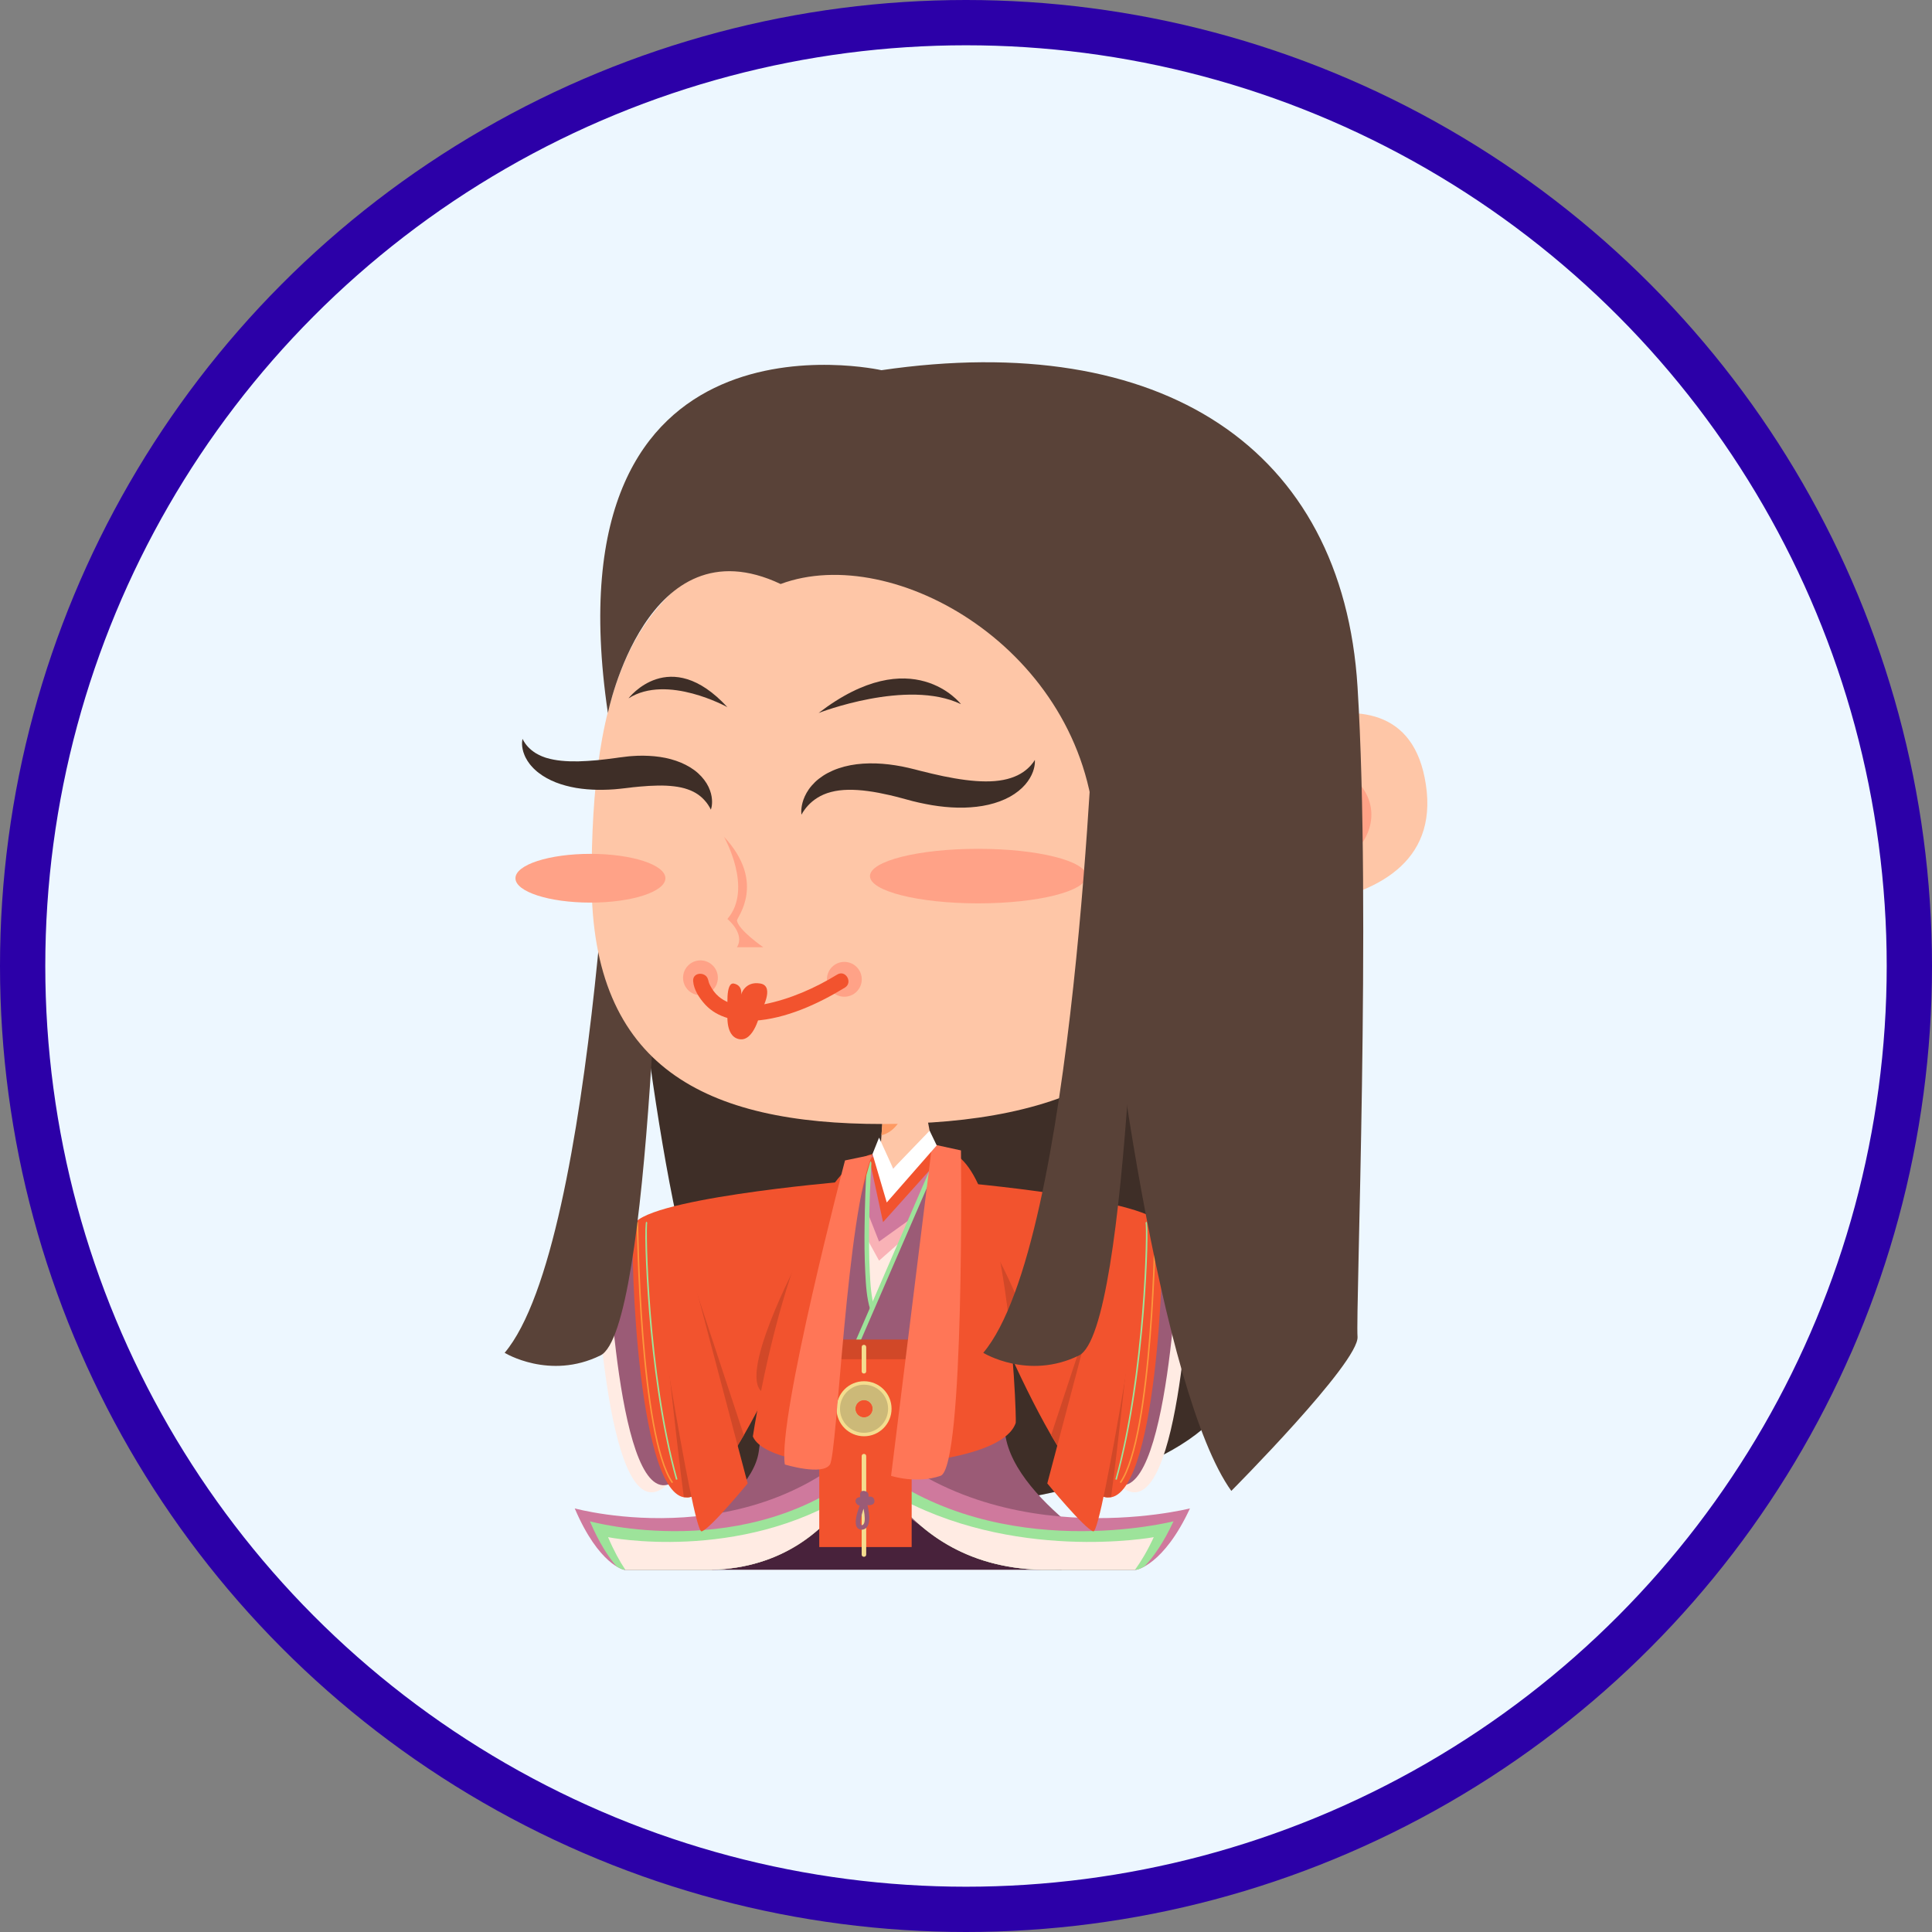 <svg width="64" height="64" viewBox="0 0 64 64" fill="none" xmlns="http://www.w3.org/2000/svg">
<rect x="0" y="0" width="64" height="64" fill="#808080" stroke="none"/>
<circle cx="32" cy="32" r="31.25" fill="#EDF7FF" stroke="#2C00A8" stroke-width="1.5"/>
<path d="M20.673 27.635C20.673 27.635 21.63 39.106 23.282 43.521C24.934 47.936 23.282 50.195 23.282 50.195C23.282 50.195 38.23 51.097 40.889 46.08C43.549 41.062 43.583 22.659 41.576 19.539C39.569 16.419 20.673 27.635 20.673 27.635Z" fill="#3E2E27"/>
<path d="M21.197 41.122C21.121 41.209 19.717 41.717 19.717 41.717C19.717 41.717 20.043 50.367 21.874 49.352C23.705 48.337 21.197 41.122 21.197 41.122Z" fill="#FFEBE3"/>
<path d="M21.598 40.57C21.523 40.661 20.118 41.188 20.118 41.188C20.118 41.188 20.444 50.169 22.275 49.115C24.107 48.061 21.598 40.57 21.598 40.57Z" fill="#9B5B76"/>
<path d="M37.971 41.122C38.046 41.209 39.451 41.717 39.451 41.717C39.451 41.717 39.125 50.367 37.294 49.352C35.462 48.337 37.971 41.122 37.971 41.122Z" fill="#FFEBE3"/>
<path d="M37.57 40.57C37.645 40.661 39.05 41.188 39.05 41.188C39.05 41.188 38.724 50.169 36.892 49.115C35.061 48.061 37.57 40.57 37.57 40.57Z" fill="#9B5B76"/>
<path d="M28.622 39.29L28.145 39.035L27.493 39.858L27.843 40.358L28.622 39.29Z" fill="#47304F"/>
<path d="M25.433 47.936V51.449L24.502 52H26.89C26.89 52 26.36 48.656 29.252 48.656C32.145 48.656 31.946 52 31.946 52H34.534L33.26 51.322L33.021 47.936H25.433Z" fill="#FFF2ED"/>
<path d="M23.58 52H35.17C35.17 52 32.648 46.547 28.547 46.749C24.445 46.95 23.58 52 23.58 52Z" fill="#48223B"/>
<path d="M27.868 39.152C27.868 39.152 21.062 39.729 20.972 40.641C20.881 41.554 21.133 49.807 22.8 49.604C24.467 49.4 27.585 41.052 27.585 41.052L27.868 39.152Z" fill="#F2532E"/>
<path d="M26.476 41.689C26.476 41.689 24.316 45.753 25.328 46.154C26.067 46.447 26.659 43.087 26.753 41.696C26.788 41.183 26.472 41.723 26.476 41.689Z" fill="#D14828"/>
<path d="M30.055 37.685C30.055 37.685 25.846 40.862 25.472 47.936H33.021C33.021 47.936 33.379 39.496 30.055 37.685Z" fill="#FFEBE3"/>
<path d="M27.868 39.482L29.12 41.76L32.036 39.193L30.88 37.901L28.969 38.227L27.868 39.482Z" fill="#F9B2B6"/>
<path d="M29.259 36.796L29.12 38.704H31.03L30.632 36.595L29.259 36.796Z" fill="#FEC6A7"/>
<path d="M29.234 37.134L29.2 37.607C29.671 37.492 29.896 37.02 29.998 36.688L29.659 36.738L29.234 37.134Z" fill="#FE9A63"/>
<path d="M28.365 39.217L29.12 37.874L29.584 38.71L30.831 37.654L31.588 39.359L29.12 41.129L28.365 39.217Z" fill="#CF799D"/>
<path d="M28.808 38.429L29.252 40.485L31.097 38.429L30.88 37.901L29.51 39.035L28.969 38.253L28.808 38.429Z" fill="#F2532E"/>
<path d="M28.75 38.534C28.75 38.534 28.414 41.621 29.12 44.875C29.54 46.816 28.36 48.939 27.97 49.607C26.902 51.438 24.859 52 23.58 52H20.67C20.67 52 24.859 50.018 25.135 48.087C25.411 46.155 26.144 39.292 28.75 38.534Z" fill="#9B5B76"/>
<path d="M23.58 52H20.67C20.67 52 19.842 51.85 19.039 49.968C19.039 49.968 25.305 51.699 29.209 47.133C29.209 47.133 28.196 51.875 23.58 52Z" fill="#CF799D"/>
<path d="M19.541 50.395C19.849 51.116 20.16 51.586 20.427 51.892C20.578 51.983 20.67 52 20.67 52H23.58C26.484 51.921 27.962 50.015 28.659 48.612C24.777 51.851 19.541 50.395 19.541 50.395Z" fill="#9DE39A"/>
<path d="M20.715 52H23.58C25.921 51.936 27.335 50.685 28.161 49.467C24.461 51.785 20.143 50.921 20.143 50.921C20.336 51.374 20.531 51.726 20.715 52Z" fill="#FFEBE3"/>
<path d="M28.715 38.534C28.673 39.214 28.65 39.895 28.641 40.576C28.633 41.108 28.636 41.641 28.664 42.173C28.685 42.577 28.709 43.001 28.83 43.39C28.859 43.483 29.004 43.443 28.975 43.35C28.853 42.956 28.833 42.529 28.812 42.119C28.784 41.587 28.785 41.052 28.792 40.519C28.802 39.857 28.825 39.195 28.866 38.534C28.872 38.437 28.721 38.438 28.715 38.534Z" fill="#9DE39A"/>
<path d="M31.107 38.102C31.107 38.102 28.137 44.778 28.045 45.779C27.694 49.6 31.753 52 35.192 52H37.628C37.628 52 33.347 49.659 33.28 47.284C33.213 44.909 33.095 38.519 31.107 38.102Z" fill="#9B5B76"/>
<path d="M34.486 52H37.648C37.648 52 38.547 51.85 39.419 49.968C39.419 49.968 32.612 51.699 28.371 47.133C28.371 47.133 29.472 51.875 34.486 52Z" fill="#CF799D"/>
<path d="M38.874 50.395C38.54 51.116 38.201 51.586 37.911 51.892C37.747 51.983 37.648 52 37.648 52H34.486C31.332 51.921 29.726 50.015 28.969 48.612C33.186 51.851 38.874 50.395 38.874 50.395Z" fill="#9DE39A"/>
<path d="M37.599 52H34.486C31.943 51.936 30.407 50.685 29.51 49.467C33.529 51.785 38.22 50.921 38.22 50.921C38.01 51.374 37.799 51.726 37.599 52Z" fill="#FFEBE3"/>
<path d="M31.032 38.215C30.063 40.45 29.095 42.685 28.127 44.92C28.082 45.023 28.037 45.126 27.993 45.229C27.954 45.317 28.084 45.394 28.123 45.305C29.091 43.07 30.059 40.835 31.028 38.6C31.073 38.497 31.117 38.394 31.162 38.291C31.2 38.203 31.07 38.126 31.032 38.215Z" fill="#9DE39A"/>
<path d="M26.938 44.374H30.751V45.427H26.938V44.374Z" fill="#D14828"/>
<path d="M27.139 45.026H30.2V51.248H27.139V45.026Z" fill="#F2532E"/>
<path d="M28.622 45.755C28.119 45.755 27.711 46.163 27.711 46.666C27.711 47.17 28.119 47.578 28.622 47.578C29.126 47.578 29.534 47.17 29.534 46.666C29.534 46.163 29.126 45.755 28.622 45.755ZM28.622 46.949C28.466 46.949 28.34 46.822 28.34 46.666C28.34 46.511 28.466 46.384 28.622 46.384C28.778 46.384 28.904 46.511 28.904 46.666C28.904 46.822 28.778 46.949 28.622 46.949Z" fill="#F4DD8F"/>
<path d="M28.622 45.87C28.182 45.87 27.826 46.227 27.826 46.666C27.826 47.106 28.182 47.463 28.622 47.463C29.062 47.463 29.419 47.106 29.419 46.666C29.419 46.227 29.062 45.87 28.622 45.87ZM28.622 46.949C28.466 46.949 28.34 46.822 28.34 46.666C28.34 46.511 28.466 46.384 28.622 46.384C28.778 46.384 28.904 46.511 28.904 46.666C28.904 46.822 28.778 46.949 28.622 46.949Z" fill="#CCB978"/>
<path d="M28.903 38.227C28.903 38.227 26.766 45.176 27.493 48.513C27.493 48.513 25.27 48.362 24.939 47.585C24.939 47.585 26.239 38.855 28.903 38.227Z" fill="#F2532E"/>
<path d="M22.864 49.592C22.87 49.59 22.876 49.589 22.882 49.587C23.388 49.45 24.013 48.628 24.641 47.543L22.758 41.837C22.758 41.837 23.53 48.471 23.53 48.538C23.53 48.605 21.792 41.955 21.792 41.955C21.792 41.955 22.404 47.785 22.653 49.592H22.653H22.725H22.729C22.74 49.592 22.751 49.6 22.762 49.599C22.775 49.599 22.787 49.601 22.8 49.6C22.814 49.598 22.828 49.598 22.842 49.595C22.849 49.593 22.857 49.593 22.864 49.592Z" fill="#D14828"/>
<path d="M21.422 40.78C21.422 40.979 22.944 50.829 23.245 50.729C23.546 50.629 24.767 49.14 24.767 49.14L22.727 41.42L21.422 40.78Z" fill="#F2532E"/>
<path d="M31.592 39.152C31.592 39.152 38.398 39.729 38.489 40.641C38.58 41.554 38.328 49.807 36.661 49.604C34.993 49.4 31.875 41.052 31.875 41.052L31.592 39.152Z" fill="#F2532E"/>
<path d="M32.583 40.786C32.583 40.786 34.844 44.625 33.832 45.026C33.092 45.319 32.4 42.184 32.306 40.792C32.271 40.28 32.587 40.82 32.583 40.786Z" fill="#D14828"/>
<path d="M36.596 49.592C36.59 49.59 36.584 49.589 36.578 49.587C36.073 49.45 35.447 48.628 34.819 47.543L36.703 41.837C36.703 41.837 35.931 48.471 35.931 48.538C35.931 48.605 37.668 41.955 37.668 41.955C37.668 41.955 37.057 47.785 36.807 49.592C36.807 49.592 36.807 49.592 36.807 49.592C36.783 49.592 36.759 49.592 36.735 49.592C36.734 49.592 36.732 49.592 36.731 49.592C36.72 49.592 36.709 49.6 36.698 49.599C36.686 49.599 36.673 49.601 36.66 49.6C36.647 49.598 36.633 49.598 36.618 49.595C36.611 49.593 36.604 49.593 36.596 49.592Z" fill="#D14828"/>
<path d="M38.038 40.78C38.038 40.979 36.516 50.829 36.215 50.729C35.914 50.629 34.693 49.14 34.693 49.14L36.733 41.42L38.038 40.78Z" fill="#F2532E"/>
<path d="M30.922 38.152C30.922 38.152 29.965 47.919 29.599 48.513C29.599 48.513 33.242 48.352 33.648 47.133C33.681 47.033 33.397 37.383 30.922 38.152Z" fill="#F2532E"/>
<path d="M30.88 37.901L29.518 48.889C29.518 48.889 30.353 49.165 31.156 48.889C31.959 48.613 31.833 38.109 31.833 38.109L30.88 37.901Z" fill="#FF7657"/>
<path d="M28.903 38.228L29.375 39.833L31.03 37.943L30.795 37.456L29.587 38.71L29.12 37.685L28.903 38.228Z" fill="white"/>
<path d="M22.394 49.019C21.877 47.175 21.622 44.979 21.5 43.462C21.377 41.926 21.346 40.506 21.408 40.464L21.436 40.506L21.422 40.485L21.443 40.499C21.383 40.644 21.474 45.553 22.442 49.005L22.394 49.019Z" fill="#9DE39A"/>
<path d="M28.898 38.253L27.992 38.441C27.992 38.441 25.748 46.993 25.999 48.513C25.999 48.513 27.247 48.895 27.493 48.513C27.74 48.131 28.045 40.159 28.898 38.253Z" fill="#FF7657"/>
<path d="M22.255 49.13C21.175 47.597 21.092 40.556 21.091 40.486L21.141 40.485C21.142 40.556 21.225 47.581 22.296 49.101L22.255 49.13Z" fill="#FB963C"/>
<path d="M36.995 49.019L36.947 49.005C37.915 45.553 38.007 40.644 37.946 40.499L37.962 40.492L37.98 40.464C38.043 40.506 38.013 41.926 37.889 43.462C37.767 44.979 37.512 47.174 36.995 49.019Z" fill="#9DE39A"/>
<path d="M37.134 49.13L37.093 49.101C38.164 47.581 38.247 40.556 38.248 40.485L38.298 40.486C38.297 40.557 38.214 47.597 37.134 49.13Z" fill="#FB963C"/>
<path d="M28.622 46.949C28.778 46.949 28.904 46.822 28.904 46.666C28.904 46.511 28.778 46.384 28.622 46.384C28.466 46.384 28.34 46.511 28.34 46.666C28.34 46.822 28.466 46.949 28.622 46.949Z" fill="#F2532E"/>
<path d="M28.544 48.237V51.498C28.544 51.595 28.694 51.595 28.694 51.498C28.694 50.413 28.694 49.341 28.694 48.237C28.694 48.137 28.544 48.137 28.544 48.237Z" fill="#F4DD8F"/>
<path d="M28.694 45.427C28.694 45.165 28.694 44.926 28.694 44.625C28.694 44.524 28.544 44.524 28.544 44.625V45.427C28.544 45.524 28.694 45.524 28.694 45.427Z" fill="#F4DD8F"/>
<path d="M28.668 49.657C28.662 49.644 28.656 49.626 28.649 49.605C28.643 49.587 28.639 49.569 28.635 49.55C28.634 49.542 28.64 49.519 28.63 49.531C28.616 49.539 28.618 49.542 28.635 49.542C28.631 49.533 28.629 49.532 28.63 49.541C28.63 49.555 28.621 49.573 28.615 49.586C28.603 49.611 28.588 49.634 28.572 49.657C28.522 49.725 28.615 49.786 28.675 49.759C28.653 49.769 28.695 49.752 28.702 49.749C28.729 49.74 28.756 49.733 28.784 49.727C28.796 49.725 28.809 49.726 28.821 49.726C28.834 49.726 28.815 49.724 28.814 49.717C28.814 49.716 28.775 49.715 28.759 49.712C28.716 49.704 28.668 49.673 28.625 49.697C28.604 49.709 28.583 49.717 28.56 49.724C28.539 49.731 28.517 49.734 28.497 49.724C28.477 49.745 28.48 49.751 28.504 49.74C28.526 49.741 28.546 49.747 28.565 49.759C28.651 49.805 28.727 49.675 28.641 49.63C28.564 49.589 28.489 49.578 28.409 49.615C28.349 49.642 28.323 49.725 28.353 49.782C28.422 49.915 28.59 49.891 28.701 49.827C28.681 49.83 28.662 49.832 28.643 49.835C28.764 49.883 29.009 49.882 28.962 49.683C28.922 49.516 28.707 49.582 28.599 49.629C28.633 49.664 28.668 49.698 28.702 49.732C28.796 49.605 28.824 49.41 28.621 49.388C28.424 49.368 28.494 49.636 28.538 49.732C28.578 49.821 28.708 49.744 28.668 49.657Z" fill="#9B5B76"/>
<path d="M28.549 50.675C28.945 50.636 28.761 49.935 28.697 49.697C28.682 49.64 28.587 49.617 28.56 49.679C28.476 49.872 28.131 50.657 28.549 50.675C28.646 50.679 28.646 50.529 28.549 50.524C28.393 50.518 28.652 49.842 28.69 49.755C28.644 49.749 28.598 49.743 28.552 49.737C28.585 49.858 28.748 50.505 28.549 50.524C28.454 50.534 28.453 50.685 28.549 50.675Z" fill="#9B5B76"/>
<path d="M20.419 23.134C20.369 23.301 19.788 41.171 16.717 44.814C16.717 44.814 18.205 45.728 19.889 44.901C21.573 44.073 21.888 28.256 21.956 26.079C22.024 23.903 20.419 23.134 20.419 23.134Z" fill="#594238"/>
<path d="M39.948 29.261C39.955 35.394 35.163 37.228 29.248 37.234C23.334 37.241 19.604 35.33 19.597 29.198C19.59 23.065 20.773 18.484 26.64 17.737C40.252 16.003 39.941 23.128 39.948 29.261Z" fill="#FEC6A7"/>
<path d="M32.404 29.925C34.385 29.925 35.99 29.52 35.99 29.021C35.99 28.522 34.385 28.118 32.404 28.118C30.424 28.118 28.819 28.522 28.819 29.021C28.819 29.52 30.424 29.925 32.404 29.925Z" fill="#FFA287"/>
<path d="M19.558 29.9C20.93 29.9 22.042 29.539 22.042 29.093C22.042 28.646 20.93 28.285 19.558 28.285C18.187 28.285 17.075 28.646 17.075 29.093C17.075 29.539 18.187 29.9 19.558 29.9Z" fill="#FFA287"/>
<path d="M27.97 33.018C28.289 33.018 28.547 32.76 28.547 32.441C28.547 32.122 28.289 31.864 27.97 31.864C27.651 31.864 27.393 32.122 27.393 32.441C27.393 32.76 27.651 33.018 27.97 33.018Z" fill="#FFA287"/>
<path d="M23.203 32.968C23.522 32.968 23.78 32.709 23.78 32.391C23.78 32.072 23.522 31.814 23.203 31.814C22.885 31.814 22.627 32.072 22.627 32.391C22.627 32.709 22.885 32.968 23.203 32.968Z" fill="#FFA287"/>
<path d="M26.55 26.986C26.55 26.986 26.543 26.951 26.543 26.882C26.544 26.813 26.551 26.711 26.586 26.583C26.621 26.455 26.685 26.301 26.796 26.143C26.851 26.064 26.92 25.986 26.998 25.909C27.077 25.832 27.169 25.762 27.27 25.695C27.371 25.629 27.483 25.571 27.601 25.52C27.719 25.469 27.846 25.428 27.976 25.393C28.237 25.325 28.517 25.292 28.801 25.288C29.085 25.283 29.374 25.307 29.66 25.352C29.803 25.375 29.947 25.401 30.088 25.435C30.159 25.45 30.229 25.468 30.3 25.486L30.497 25.537C30.619 25.568 30.747 25.6 30.874 25.629C31 25.659 31.126 25.687 31.251 25.713C31.5 25.764 31.744 25.807 31.98 25.837C32.215 25.867 32.441 25.885 32.653 25.885C32.864 25.886 33.062 25.87 33.239 25.835C33.417 25.801 33.575 25.747 33.71 25.682C33.845 25.616 33.956 25.537 34.041 25.46C34.126 25.384 34.186 25.311 34.225 25.258C34.263 25.205 34.28 25.173 34.28 25.173C34.28 25.173 34.286 25.209 34.281 25.278C34.276 25.346 34.261 25.449 34.214 25.574C34.167 25.699 34.087 25.845 33.961 25.991C33.835 26.136 33.663 26.277 33.456 26.392C33.248 26.507 33.008 26.596 32.75 26.656C32.492 26.717 32.218 26.746 31.938 26.754C31.657 26.76 31.371 26.742 31.086 26.704C30.943 26.684 30.8 26.663 30.659 26.633C30.517 26.607 30.377 26.573 30.233 26.538C30.103 26.503 29.973 26.468 29.843 26.433C29.719 26.399 29.595 26.369 29.472 26.34C29.226 26.284 28.985 26.236 28.754 26.206C28.523 26.174 28.301 26.16 28.095 26.163C27.888 26.167 27.697 26.191 27.526 26.237C27.355 26.281 27.205 26.348 27.078 26.427C26.951 26.506 26.848 26.596 26.77 26.681C26.691 26.766 26.636 26.843 26.601 26.898C26.566 26.954 26.55 26.986 26.55 26.986Z" fill="#3E2E27"/>
<path d="M17.31 24.476C17.31 24.476 17.322 24.505 17.35 24.552C17.378 24.6 17.422 24.666 17.487 24.737C17.504 24.754 17.52 24.773 17.54 24.79C17.559 24.808 17.578 24.826 17.6 24.844C17.643 24.88 17.692 24.914 17.744 24.948C17.798 24.979 17.855 25.011 17.918 25.038C17.95 25.052 17.981 25.066 18.016 25.077C18.033 25.083 18.05 25.089 18.067 25.096C18.084 25.101 18.102 25.107 18.12 25.112C18.265 25.154 18.425 25.184 18.599 25.201C18.774 25.219 18.962 25.224 19.158 25.221C19.355 25.216 19.561 25.202 19.771 25.184C19.982 25.162 20.197 25.138 20.414 25.107L20.495 25.095L20.586 25.084C20.643 25.077 20.701 25.069 20.758 25.063L20.845 25.053L20.94 25.046C21.004 25.042 21.068 25.037 21.13 25.035C21.377 25.028 21.625 25.04 21.865 25.075C22.106 25.11 22.34 25.173 22.556 25.263C22.771 25.353 22.967 25.472 23.124 25.613C23.281 25.755 23.397 25.914 23.47 26.065C23.505 26.142 23.533 26.214 23.551 26.283C23.569 26.352 23.579 26.416 23.584 26.473C23.594 26.587 23.584 26.675 23.572 26.734C23.567 26.763 23.56 26.785 23.555 26.799C23.55 26.814 23.548 26.821 23.548 26.821C23.548 26.821 23.535 26.792 23.508 26.743C23.48 26.695 23.438 26.626 23.375 26.552C23.313 26.477 23.233 26.397 23.133 26.326C23.033 26.255 22.915 26.194 22.78 26.148C22.647 26.1 22.495 26.068 22.329 26.048C22.162 26.028 21.982 26.019 21.791 26.023C21.599 26.026 21.398 26.038 21.191 26.057C21.14 26.061 21.091 26.067 21.04 26.072L20.964 26.079L20.88 26.09C20.823 26.097 20.766 26.103 20.708 26.11L20.537 26.129C20.296 26.157 20.049 26.165 19.806 26.164C19.562 26.16 19.319 26.14 19.084 26.101C18.849 26.06 18.622 26 18.412 25.918C18.203 25.835 18.01 25.73 17.85 25.606C17.83 25.59 17.811 25.575 17.791 25.56C17.772 25.544 17.754 25.527 17.736 25.511C17.699 25.48 17.666 25.445 17.635 25.411C17.602 25.379 17.575 25.342 17.547 25.309C17.52 25.274 17.497 25.238 17.474 25.205C17.453 25.169 17.432 25.136 17.415 25.102C17.398 25.067 17.382 25.035 17.37 25.002C17.342 24.938 17.326 24.876 17.314 24.821C17.289 24.71 17.291 24.622 17.296 24.564C17.301 24.506 17.31 24.476 17.31 24.476Z" fill="#3E2E27"/>
<path d="M39.231 25.649C39.231 25.649 46.237 21.015 47.192 25.752C48.281 31.148 39.231 30.032 39.231 30.032V25.649Z" fill="#FEC6A7"/>
<path d="M41.301 28.678C41.301 28.678 42.256 24.193 44.486 25.52C46.715 26.847 44.724 29.952 41.301 28.678Z" fill="#FFA287"/>
<path d="M22.961 32.499C22.981 32.788 23.172 33.071 23.36 33.277C23.768 33.721 24.403 33.849 24.981 33.813C26.027 33.75 27.103 33.258 27.988 32.716C28.263 32.547 28.011 32.113 27.735 32.283C26.998 32.734 26.168 33.1 25.319 33.267C24.817 33.366 24.22 33.359 23.809 33.013C23.688 32.91 23.597 32.785 23.525 32.645C23.498 32.593 23.496 32.587 23.474 32.52C23.463 32.485 23.455 32.383 23.463 32.5C23.441 32.178 22.939 32.176 22.961 32.499Z" fill="#F2532E"/>
<path d="M24.111 33.465C24.111 33.465 24.015 32.516 24.316 32.583C24.617 32.65 24.55 32.951 24.55 32.951C24.55 32.951 24.667 32.493 25.185 32.58C25.704 32.666 25.185 33.541 25.185 33.541C25.185 33.541 24.985 34.523 24.483 34.423C23.981 34.322 24.111 33.465 24.111 33.465Z" fill="#F2532E"/>
<path d="M23.981 27.716C23.981 27.716 24.963 29.439 24.096 30.442C24.096 30.442 24.692 30.927 24.412 31.379H25.286C25.286 31.379 24.459 30.809 24.412 30.493C24.399 30.409 25.403 29.238 23.981 27.716Z" fill="#FFA287"/>
<path d="M25.859 19.346C29.612 17.948 35.872 21.52 36.274 27.503C36.675 33.486 38.481 46.174 40.789 49.388C40.789 49.388 45.037 45.119 44.97 44.281C44.903 43.444 45.428 30.127 44.97 22.753C44.478 14.841 38.481 10.908 29.2 12.263C29.2 12.263 18.086 9.754 20.137 23.62C20.137 23.619 21.422 17.246 25.859 19.346Z" fill="#594238"/>
<path d="M36.274 23.134C36.223 23.301 35.643 41.171 32.572 44.814C32.572 44.814 34.059 45.728 35.743 44.901C37.428 44.073 37.743 28.256 37.811 26.079C37.879 23.903 36.274 23.134 36.274 23.134Z" fill="#594238"/>
<path d="M24.096 23.426C24.096 23.426 22.1 22.316 20.82 23.134C20.82 23.134 22.178 21.344 24.096 23.426Z" fill="#3E2E27"/>
<path d="M27.117 23.619C27.117 23.619 30.052 22.473 31.833 23.326C31.833 23.326 30.228 21.229 27.117 23.619Z" fill="#3E2E27"/>
</svg>
